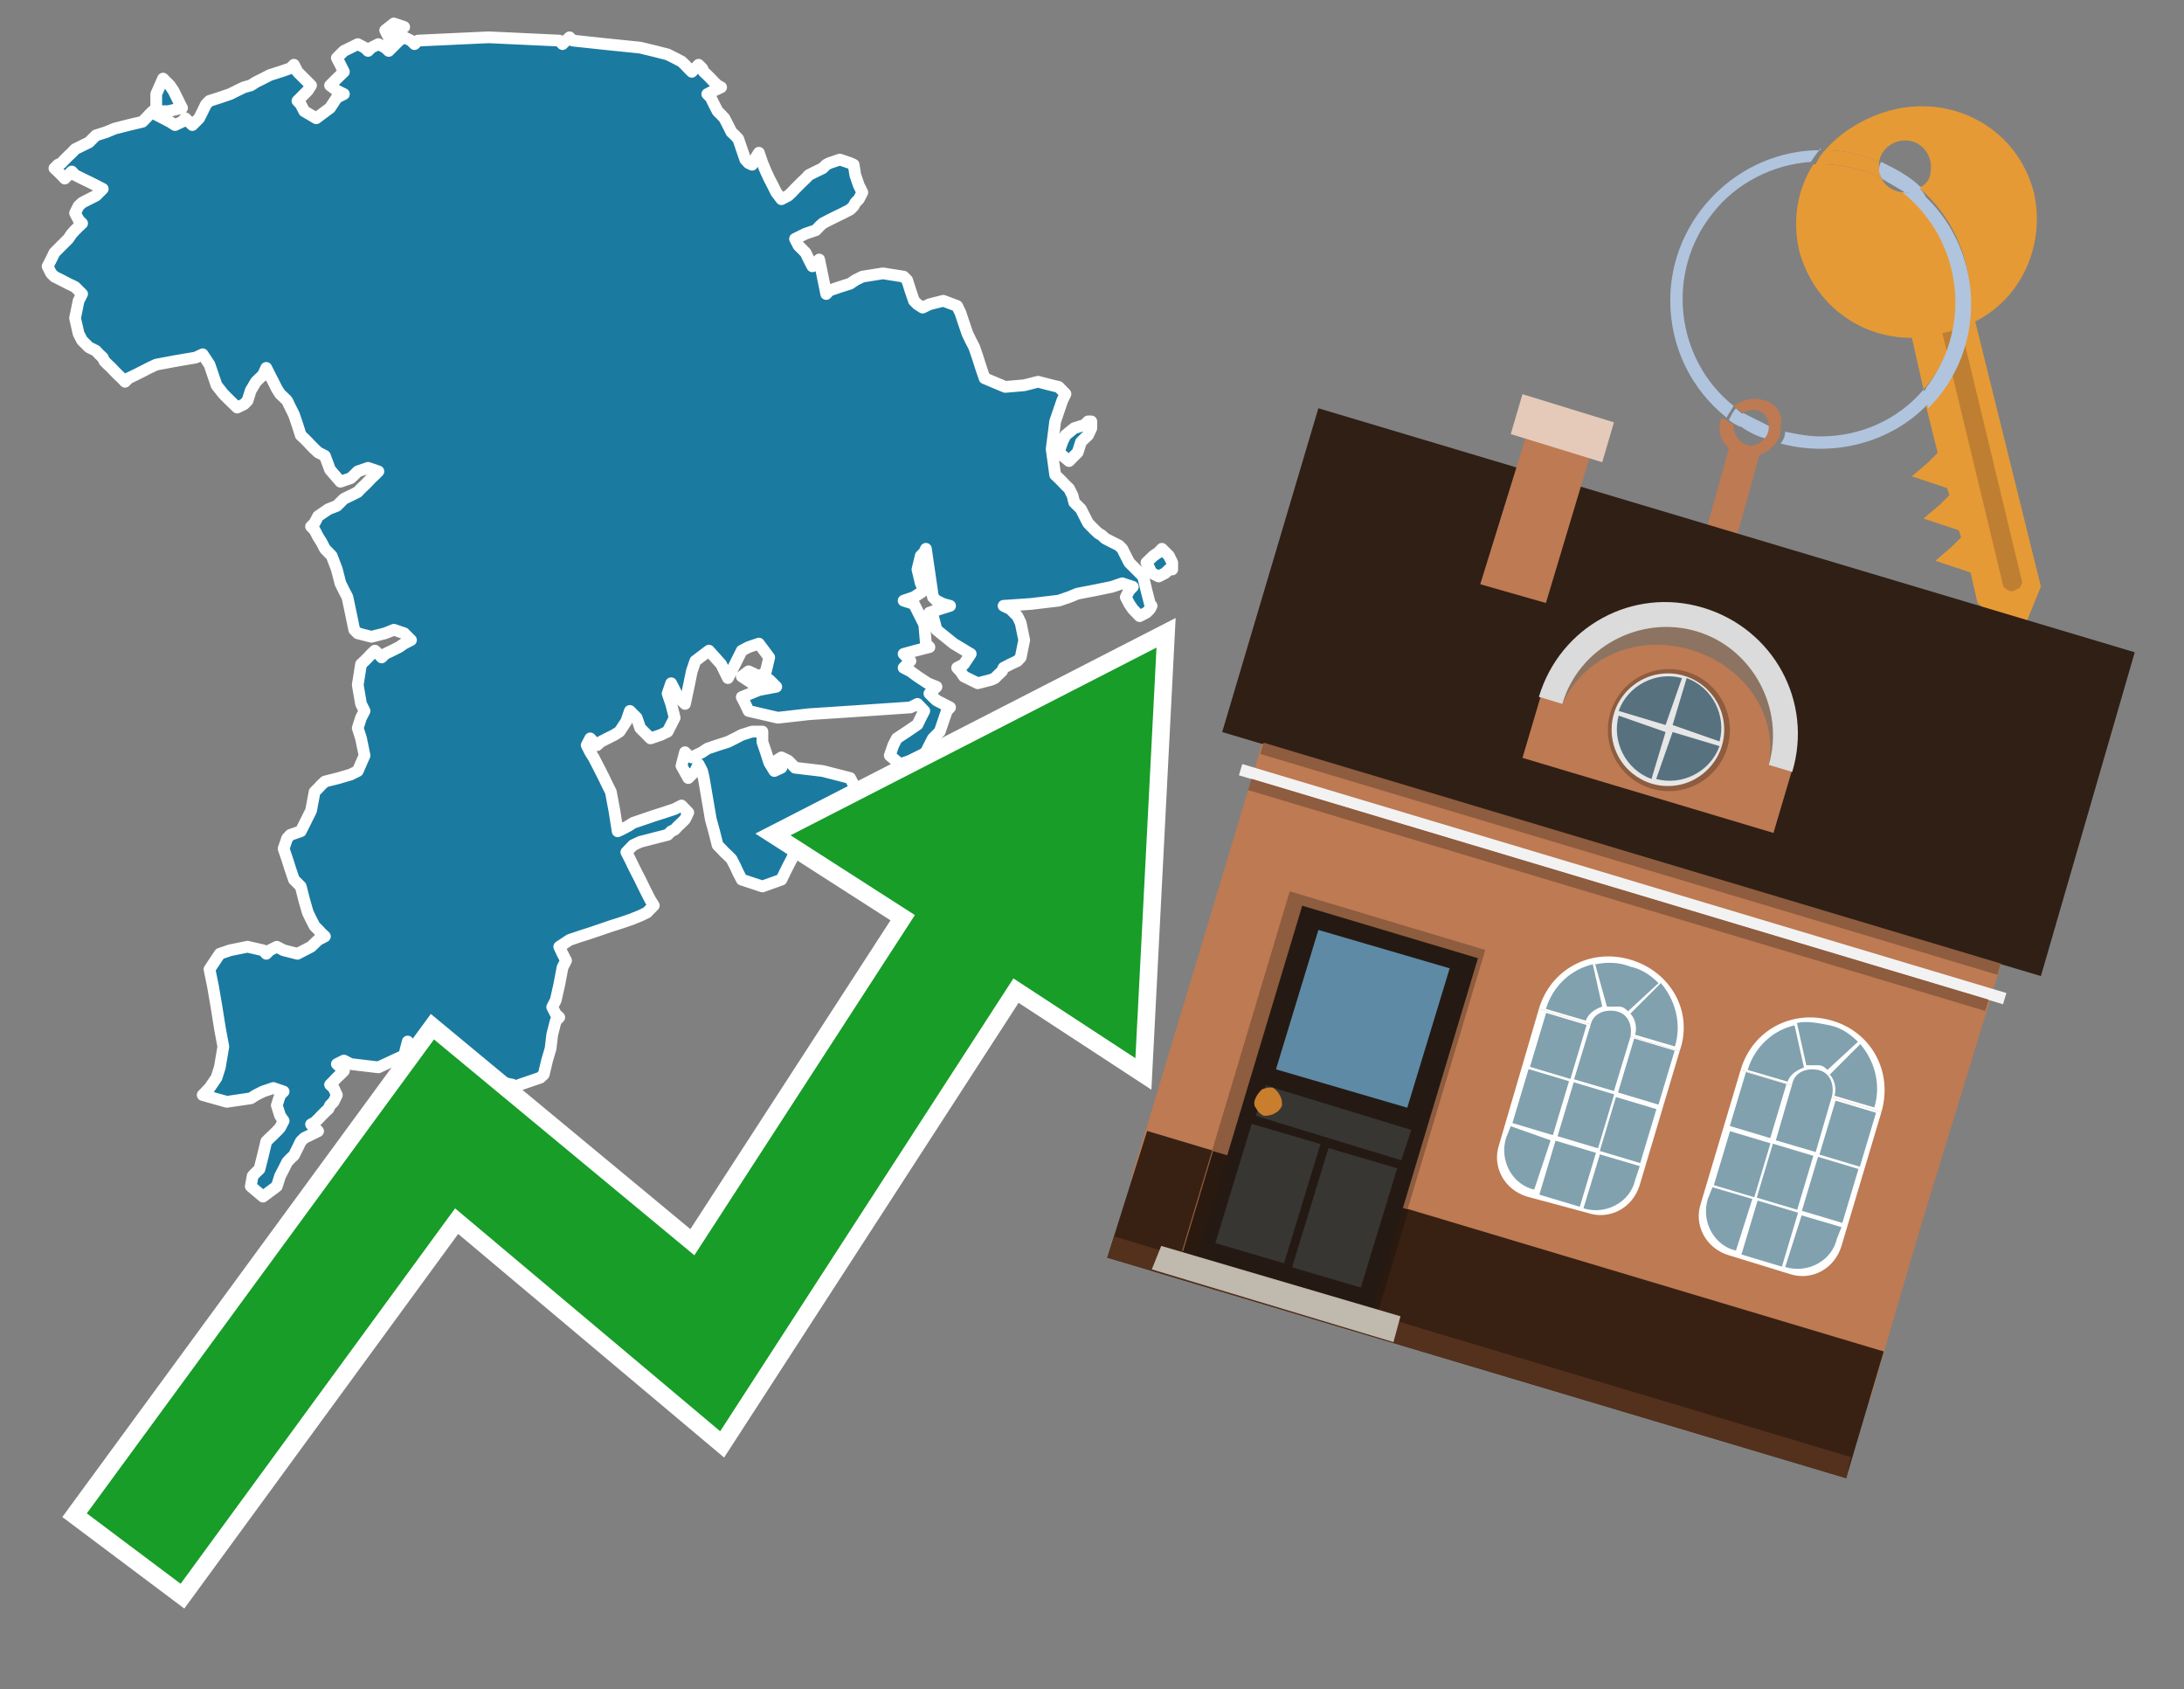 <?xml version="1.0" encoding="utf-8"?>
<!-- Generator: Adobe Illustrator 26.0.3, SVG Export Plug-In . SVG Version: 6.00 Build 0)  -->
<svg version="1.1" id="Text" xmlns="http://www.w3.org/2000/svg" xmlns:xlink="http://www.w3.org/1999/xlink" x="0px" y="0px"
	 width="93.1px" height="72px" viewBox="0 0 93.1 72" style="enable-background:new 0 0 93.1 72;" xml:space="preserve">
<rect x="0" y="0" width="93.1" height="72" fill="#808080" stroke="none"/>
<style type="text/css">
	.st0{fill:#1B7AA0;stroke:#FFFFFF;stroke-width:0.5;stroke-linejoin:round;}
	.st1{fill:none;stroke:#FFFFFF;stroke-width:1.5;stroke-miterlimit:10;}
	.st2{fill:#179D28;}
	.st3{fill:#E69A35;}
	.st4{fill:#B0C4DE;}
	.st5{fill:#BD7A53;}
	.st6{fill:#BF7F32;}
	.st7{fill-rule:evenodd;clip-rule:evenodd;fill:#2F1F15;}
	.st8{fill-rule:evenodd;clip-rule:evenodd;fill:#BD7A53;}
	.st9{fill-rule:evenodd;clip-rule:evenodd;fill:#382113;}
	.st10{fill-rule:evenodd;clip-rule:evenodd;fill:#54311D;}
	.st11{fill-rule:evenodd;clip-rule:evenodd;fill:#F2F2F2;}
	.st12{fill-rule:evenodd;clip-rule:evenodd;fill:#8E5C3E;}
	.st13{fill-rule:evenodd;clip-rule:evenodd;fill:#E5CABA;}
	.st14{fill-rule:evenodd;clip-rule:evenodd;fill:#2A190E;}
	.st15{fill:#241A13;}
	.st16{fill:#5F8AA5;}
	.st17{fill:#383633;}
	.st18{fill:#C87E2C;}
	.st19{fill-rule:evenodd;clip-rule:evenodd;fill:#C0B9AD;}
	.st20{fill-rule:evenodd;clip-rule:evenodd;fill:#FFFFFF;}
	.st21{fill-rule:evenodd;clip-rule:evenodd;fill:#81A1AE;}
	.st22{fill-rule:evenodd;clip-rule:evenodd;fill:#E6E6E6;}
	.st23{fill:#58717F;}
	.st24{opacity:0.6;fill-rule:evenodd;clip-rule:evenodd;fill:#6D6E6D;}
	.st25{fill:#DADBDA;}
</style>
<path class="st0" d="M32.5,28.75L32.65,28.61L32.79,28.02L32.35,27.43L31.91,27.58L31.62,27.73L31.33,28.31L31.03,28.9L30.74,28.31L30.22,27.73L29.64,28.17L29.49,28.61L29.34,29.34L29.2,30.0L29.05,29.85L28.9,29.71L28.76,29.41L28.61,29.12L28.46,29.56L28.61,30.0L28.76,30.59L28.46,31.18L28.17,31.32L27.73,31.47L27.29,31.03L27.14,30.59L26.99,30.44L26.85,30.3L26.7,30.74L26.41,31.18L26.19,31.32L25.89,31.47L25.6,31.62L25.45,31.76L25.3,31.62L25.16,31.47L25.01,31.76L25.16,32.06L25.3,32.28L25.45,32.57L25.6,32.86L25.75,33.16L25.89,33.45L26.04,33.75L26.19,34.55L26.33,35.43L26.48,35.36L26.77,35.21L26.99,35.07L27.43,34.92L27.87,34.77L28.31,34.63L28.76,34.48L29.05,34.33L29.34,34.63L29.2,34.92L29.05,35.07L28.9,35.21L28.76,35.36L28.61,35.43L28.46,35.58L27.87,35.73L27.29,35.88L26.99,36.02L26.7,36.32L26.85,36.61L26.99,36.9L27.14,37.2L27.29,37.49L27.43,37.78L27.58,38.08L27.73,38.37L27.87,38.59L27.58,38.89L27.29,39.03L26.92,39.18L26.48,39.33L26.04,39.47L25.6,39.62L25.16,39.77L24.72,39.91L24.28,40.06L23.84,40.35L23.98,40.65L24.13,40.94L23.98,41.23L23.84,41.97L23.69,42.63L23.54,42.92L23.69,43.22L23.84,43.36L23.69,43.51L23.54,44.1L23.47,44.69L23.32,45.2L23.18,45.79L23.03,45.93L22.59,46.08L22.15,46.23L22.0,46.37L21.85,46.23L21.12,46.08L20.39,46.23L20.09,46.37L19.87,46.23L19.72,46.08L19.58,45.93L18.55,45.79L17.52,45.05L17.38,44.39L17.23,44.98L16.13,45.49L14.95,45.35L14.66,45.2L14.36,45.35L14.51,45.49L14.66,45.64L14.51,45.79L14.36,45.93L14.22,46.08L14.07,46.23L14.22,46.37L14.36,46.67L14.22,46.96L14.07,47.11L14.0,47.26L13.85,47.4L13.7,47.55L13.56,47.7L13.41,47.84L13.26,47.92L13.41,48.06L13.56,48.21L13.26,48.36L12.97,48.5L12.82,48.65L12.68,48.94L12.53,49.24L12.38,49.38L12.24,49.53L12.09,49.83L11.94,50.12L11.8,50.56L11.21,51.0L10.69,50.56L10.77,50.12L10.91,49.97L11.06,49.83L11.21,49.24L11.35,48.65L11.5,48.5L11.65,48.36L11.8,48.21L11.94,48.06L12.09,47.77L11.94,47.55L11.8,47.11L11.94,46.67L12.09,46.52L11.65,46.37L11.21,46.52L10.91,46.67L10.69,46.81L9.67,46.96L8.64,46.67L8.93,46.37L9.23,45.93L9.37,45.49L9.52,44.61L9.37,43.8L9.23,42.92L9.08,42.04L8.93,41.31L9.37,40.65L9.81,40.5L10.55,40.35L11.21,40.5L11.35,40.65L11.5,40.5L11.8,40.35L12.09,40.5L12.68,40.65L13.26,40.35L13.56,40.06L13.85,39.91L13.7,39.77L13.56,39.62L13.41,39.47L13.26,39.18L13.12,38.89L12.97,38.37L12.82,37.78L12.68,37.64L12.53,37.49L12.38,37.05L12.24,36.61L12.09,36.17L12.24,35.73L12.38,35.58L12.82,35.43L13.26,34.55L13.41,33.75L13.56,33.6L13.7,33.45L13.85,33.31L14.44,33.16L14.95,33.01L15.25,32.86L15.54,32.2L15.39,31.47L15.25,31.03L15.39,30.59L15.54,30.3L15.39,30.0L15.25,29.19L15.39,28.31L15.54,28.17L15.69,28.02L15.83,27.87L15.98,27.73L16.13,27.87L16.27,28.02L16.42,27.87L16.71,27.73L17.01,27.58L17.23,27.43L17.52,27.28L17.38,27.14L17.23,26.99L16.79,26.84L16.42,26.99L15.83,27.14L15.25,26.99L15.1,26.84L14.95,26.11L14.81,25.45L14.66,25.16L14.51,24.86L14.36,24.27L14.14,23.69L13.85,23.39L13.7,23.1L13.56,22.88L13.41,22.59L13.26,22.44L13.41,22.29L13.56,22.0L14.0,21.7L14.36,21.56L14.51,21.41L14.66,21.26L14.95,21.12L15.25,20.97L15.39,20.82L15.54,20.68L15.69,20.53L15.83,20.38L15.98,20.24L16.13,20.09L15.69,19.94L15.25,20.09L15.1,20.24L14.95,20.38L14.51,20.53L14.07,20.02L13.85,19.43L13.56,19.28L13.41,19.14L13.26,18.99L13.12,18.84L12.97,18.69L12.82,18.55L12.68,18.11L12.53,17.67L12.38,17.37L12.24,17.08L12.09,16.93L11.94,16.79L11.8,16.57L11.65,16.27L11.5,15.98L11.35,15.68L11.21,15.98L10.91,16.27L10.69,16.64L10.55,17.08L10.4,17.23L10.11,17.37L9.81,17.08L9.52,16.79L9.23,16.42L9.08,15.98L8.93,15.54L8.64,15.1L8.34,15.24L7.46,15.39L6.66,15.54L6.36,15.68L6.07,15.83L5.77,15.98L5.48,16.12L5.33,16.27L5.19,16.12L5.04,15.98L4.89,15.83L4.75,15.68L4.6,15.54L4.45,15.39L4.38,15.24L4.23,15.1L4.09,14.95L3.79,14.8L3.5,14.51L3.35,14.22L3.2,13.56L3.35,12.82L3.5,12.53L3.2,12.23L2.91,12.09L2.62,11.94L2.32,11.79L2.18,11.65L2.03,11.35L2.18,11.06L2.32,10.77L2.62,10.47L2.91,10.18L3.06,9.96L3.2,9.81L3.35,9.66L3.5,9.52L3.35,9.37L3.2,9.08L3.35,8.78L3.5,8.64L3.79,8.49L4.09,8.34L4.23,8.2L4.38,8.05L4.09,7.9L3.79,7.75L3.5,7.61L3.2,7.46L3.06,7.31L2.91,7.46L2.76,7.61L2.62,7.46L2.47,7.31L2.32,7.17L2.47,7.02L2.62,6.95L2.76,6.8L2.91,6.65L3.06,6.51L3.2,6.36L3.5,6.21L3.79,6.07L3.94,5.92L4.09,5.77L4.53,5.63L4.89,5.48L5.48,5.33L6.07,5.19L6.22,5.04L6.36,4.89L6.51,4.74L6.66,4.89L6.95,5.04L7.24,5.19L7.46,5.33L7.76,5.19L7.9,5.04L8.05,5.19L8.2,5.33L8.34,5.19L8.49,5.04L8.64,4.74L8.78,4.45L8.93,4.3L9.37,4.16L9.81,4.01L10.11,3.86L10.4,3.72L10.69,3.64L10.91,3.5L11.21,3.35L11.5,3.2L11.94,3.06L12.38,2.91L12.53,2.76L12.68,3.06L12.97,3.35L13.26,3.64L13.12,3.86L12.97,4.01L12.82,4.16L12.68,4.3L12.82,4.45L12.97,4.74L13.48,5.04L14.07,4.6L14.36,4.16L14.66,4.01L14.36,3.86L14.07,3.64L14.36,3.35L14.66,3.06L14.51,2.76L14.36,2.47L14.66,2.17L14.95,2.03L15.25,1.88L15.54,2.03L15.69,2.17L15.83,2.03L16.13,1.88L16.42,2.03L16.57,2.17L16.71,2.03L16.86,1.88L17.01,1.73L17.23,1.59L17.52,1.73L17.67,1.88L17.82,1.73L20.83,1.59L23.84,1.73L23.98,1.88L24.13,1.73L24.28,1.59L24.42,1.73L25.82,1.88L27.29,2.03L27.87,2.17L28.46,2.32L28.76,2.47L29.05,2.62L29.2,2.76L29.34,2.91L29.49,3.06L29.64,2.91L29.78,2.76L29.93,2.91L30.0,3.06L30.15,3.2L30.3,3.35L30.44,3.5L30.59,3.64L30.74,3.72L30.44,3.86L30.15,4.01L30.3,4.16L30.44,4.45L30.59,4.74L30.74,4.89L30.88,5.04L31.03,5.33L31.18,5.63L31.33,5.77L31.47,5.92L31.62,6.36L31.77,6.8L31.91,6.95L32.06,7.02L32.21,6.73L32.35,6.51L32.5,6.95L32.65,7.31L32.79,7.61L32.94,7.9L33.09,8.2L33.31,8.49L33.6,8.34L33.75,8.2L33.89,8.05L34.04,7.9L34.19,7.75L34.34,7.61L34.48,7.46L34.78,7.31L35.07,7.17L35.22,7.02L35.36,6.95L35.8,6.8L36.24,6.95L36.39,7.02L36.46,7.46L36.61,7.9L36.76,8.2L36.61,8.49L36.46,8.64L36.39,8.78L36.24,8.93L35.95,9.08L35.66,9.22L35.36,9.37L35.07,9.52L34.92,9.66L34.78,9.81L34.34,9.96L33.89,10.18L34.04,10.47L34.19,10.62L34.34,10.77L34.48,11.06L34.63,11.35L34.78,11.21L34.92,11.06L35.07,11.79L35.22,12.53L35.36,12.38L35.8,12.23L36.24,12.09L36.46,11.94L36.76,11.79L37.64,11.65L38.52,11.79L38.67,11.94L38.81,12.38L38.96,12.82L39.11,12.97L39.33,13.11L39.62,12.97L40.21,12.82L40.8,13.04L40.94,13.33L41.09,13.78L41.24,14.22L41.38,14.51L41.53,14.8L41.68,15.24L41.82,15.68L41.97,16.12L42.85,16.49L43.66,16.42L44.25,16.27L44.83,16.42L45.13,16.49L45.42,16.79L45.28,17.08L45.13,17.52L44.98,17.96L44.83,19.14L44.98,20.24L45.13,20.38L45.28,20.53L45.42,20.68L45.57,20.82L45.72,21.12L45.79,21.41L45.94,21.56L46.08,21.7L46.23,22.0L46.38,22.29L46.52,22.44L46.67,22.59L46.82,22.73L46.96,22.81L47.11,22.95L47.4,23.1L47.7,23.25L47.84,23.39L47.99,23.69L48.14,23.98L48.29,24.13L48.43,24.27L48.58,24.42L48.73,24.57L48.87,25.16L49.02,25.74L49.09,25.82L49.02,25.96L48.87,26.11L48.58,26.26L48.29,25.96L48.14,25.74L47.99,25.45L48.14,25.16L48.29,25.01L47.84,24.86L47.4,25.01L46.67,25.16L45.94,25.3L45.57,25.45L45.13,25.6L43.95,25.74L42.78,25.82L43.07,25.96L43.37,26.26L43.51,26.55L43.66,27.28L43.51,28.02L43.37,28.17L43.07,28.31L42.78,28.46L42.71,28.61L42.56,28.75L42.41,28.9L42.26,28.97L41.68,29.12L41.09,28.83L40.94,28.61L40.8,28.46L41.09,28.31L41.38,27.87L40.65,27.43L39.92,26.84L39.77,26.26L39.62,26.11L40.06,25.96L40.5,25.82L40.21,25.74L39.92,25.6L39.77,25.45L39.62,24.42L39.47,23.39L39.4,23.54L39.25,23.69L39.11,24.27L39.25,24.86L39.4,25.16L38.96,25.45L38.52,25.6L38.96,25.74L39.4,26.62L39.47,27.43L39.62,27.58L39.03,27.73L38.52,27.87L38.67,28.02L38.81,28.17L38.67,28.31L38.52,28.46L38.81,28.61L39.11,28.83L39.55,29.12L39.92,29.27L39.77,29.41L39.62,29.56L39.77,29.71L39.92,29.85L40.21,30.0L40.5,30.15L40.36,30.3L40.21,30.74L40.06,31.18L39.92,31.32L39.77,31.47L39.62,31.76L39.47,32.06L39.4,32.2L39.11,32.28L38.81,32.42L38.37,32.57L37.93,32.2L38.08,31.76L38.23,31.47L38.67,31.18L39.11,30.88L39.25,30.59L39.4,30.3L39.11,30.0L38.81,30.15L36.61,30.3L34.48,30.44L33.16,30.59L31.91,30.3L31.77,30.0L31.62,29.71L32.35,29.41L33.09,29.27L32.94,29.12L32.79,28.97L32.65,28.9L32.5,28.9ZM6.66,4.01L6.95,3.35L7.24,3.64L7.39,3.86L7.54,4.16L7.68,4.45L7.76,4.6L7.17,4.74L6.66,4.74ZM32.5,28.97L32.06,29.12L31.62,28.83L31.91,28.61L32.21,28.75L32.35,28.9L32.5,28.9ZM32.5,31.62L32.65,32.06L32.79,32.5L33.01,32.86L33.31,32.72L33.16,32.57L33.09,32.42L33.31,32.28L33.6,32.42L33.75,32.57L33.89,32.72L35.07,32.86L36.24,33.16L36.39,33.45L36.46,33.75L36.24,34.04L35.95,34.19L35.8,34.33L35.66,34.48L35.22,34.63L34.78,34.77L34.63,34.92L34.48,35.07L34.34,35.21L34.19,35.07L34.04,34.92L33.89,35.07L33.75,35.21L33.6,35.65L33.75,36.02L33.89,36.32L33.75,36.61L33.6,36.9L33.45,37.2L33.31,37.49L32.5,37.78L31.62,37.49L31.47,37.2L31.33,36.9L31.18,36.61L31.03,36.46L30.88,36.32L30.74,36.17L30.59,36.02L30.44,35.43L30.3,34.92L30.15,34.04L30.0,33.16L29.93,32.86L29.78,32.57L29.64,32.86L29.34,33.16L29.05,32.64L29.2,32.06L29.34,32.2L29.49,32.28L29.64,32.2L29.93,32.06L30.15,31.91L30.59,31.76L31.03,31.62L31.33,31.47L31.62,31.32L32.06,31.18L32.5,31.18ZM46.52,18.25L46.38,18.55L46.23,18.69L46.08,18.84L45.94,19.28L45.57,19.65L45.13,19.28L45.28,18.84L45.42,18.55L45.79,18.25L46.23,18.11L46.38,17.96L46.52,17.96ZM16.57,1.59L16.42,1.29L16.79,1.0L17.23,1.15L17.01,1.29L16.71,1.44L16.71,1.59ZM49.83,24.27L49.68,24.42L49.39,24.57L49.09,24.42L49.02,24.27L48.87,23.98L49.17,23.69L49.39,23.54L49.53,23.39L49.68,23.54L49.83,23.69L49.97,23.98L49.97,24.27Z"/>
<polygon class="st1" points="49.3,27.6 33.7,35.6 39,39 29.6,53.5 18.5,44.3 3.7,64.5 7.7,67.5 19.4,51.5 30.7,61 43.2,41.7 
	48.4,45.1 "/>
<polygon class="st2" points="49.3,27.6 33.7,35.6 39,39 29.6,53.5 18.5,44.3 3.7,64.5 7.7,67.5 19.4,51.5 30.7,61 43.2,41.7 
	48.4,45.1 "/>
<path class="st3" d="M80.2,7.6c0-0.1-0.1-0.2-0.1-0.3c0-0.1,0-0.3,0-0.4c-0.7-0.3-1.5-0.5-2.3-0.5c-0.2,0.2-0.3,0.4-0.4,0.6
	c0.1,0,0.2,0,0.3,0C78.5,7,79.4,7.2,80.2,7.6z"/>
<path class="st4" d="M77.6,6.4c-3.5,0-6.4,2.9-6.4,6.4c0,2,0.9,3.8,2.4,5c0.1-0.2,0.2-0.3,0.3-0.5c-2.5-2-2.9-5.7-0.9-8.2
	c1-1.3,2.6-2.1,4.2-2.2c0.1-0.2,0.3-0.4,0.4-0.6V6.4z"/>
<path class="st3" d="M84.2,13.7c2-1,3-3.3,2.5-5.5C86,5.5,83.3,4,80.6,4.7c-1.1,0.3-2.1,0.9-2.8,1.7c0.8,0,1.6,0.2,2.3,0.5
	c0.1-0.6,0.7-1,1.3-0.9c0.6,0.1,1,0.7,0.9,1.3c0,0.3-0.2,0.6-0.5,0.7c2.7,2.3,2.9,6.4,0.6,9c-0.1,0.1-0.2,0.2-0.3,0.3l0.5,2
	l-0.4,0.4l-0.7,0.6l0.9,0.3l0.6,0.2l0.1,0.3l-0.4,0.4L82,22.1l0.9,0.3l0.6,0.2l0.1,0.3l-0.4,0.4l-0.7,0.6l0.9,0.3l0.6,0.2l0.3,1.3
	l1.8,1.5L87,25L84.2,13.7z"/>
<path class="st3" d="M81.2,8.2c-0.4,0-0.8-0.2-1-0.6C79.4,7.2,78.5,7,77.6,7c-0.1,0-0.2,0-0.3,0c-0.7,1.1-0.9,2.4-0.6,3.7
	c0.6,2.2,2.5,3.7,4.8,3.7l0.5,2.2c2.1-2.4,1.9-6.1-0.6-8.2C81.3,8.3,81.2,8.3,81.2,8.2z"/>
<path class="st4" d="M74.1,18.1c0.4,0.3,0.8,0.5,1.2,0.6c0.1-0.1,0.2-0.3,0.2-0.5l0,0c-0.4-0.2-0.8-0.4-1.2-0.6
	C74.2,17.8,74.1,17.9,74.1,18.1z"/>
<path class="st4" d="M74.4,17.7c-0.2-0.1-0.3-0.2-0.4-0.3c-0.1,0.1-0.2,0.3-0.3,0.5c0.1,0.1,0.3,0.2,0.5,0.3
	C74.1,17.9,74.2,17.8,74.4,17.7z"/>
<path class="st5" d="M74.8,17c-0.3,0-0.6,0.1-0.9,0.3c0.1,0.1,0.3,0.2,0.4,0.3c0.3-0.2,0.8-0.2,1,0.2c0.1,0.1,0.1,0.3,0.1,0.4l0,0
	c0,0.4-0.3,0.7-0.7,0.8c-0.4,0-0.7-0.3-0.8-0.7c0,0,0,0,0-0.1v-0.1c-0.2-0.1-0.3-0.2-0.5-0.3c-0.2,0.4-0.1,1,0.3,1.3l-1,3.6L74,23
	l1-3.6c0.3-0.1,0.5-0.3,0.7-0.5c0.1-0.2,0.2-0.3,0.2-0.5c0-0.1,0-0.1,0-0.2C76.1,17.5,75.5,17,74.8,17z"/>
<path class="st6" d="M86,25.1l-0.2,0.1c-0.2,0-0.3-0.1-0.4-0.2l0,0l-2.6-10.8l0.8-0.2l2.6,10.8C86.2,24.9,86.1,25.1,86,25.1L86,25.1
	z"/>
<path class="st4" d="M80.1,7.3c0,0.1,0.1,0.2,0.1,0.3c0.3,0.2,0.7,0.4,1,0.6c0.1,0,0.2,0,0.3,0c0.1,0,0.3-0.1,0.4-0.2
	c-0.5-0.5-1.1-0.8-1.7-1.1C80.1,7,80.1,7.2,80.1,7.3z"/>
<path class="st4" d="M77.6,18.6c-0.5,0-1-0.1-1.5-0.2c0,0.2-0.1,0.4-0.2,0.5c2.2,0.6,4.7,0,6.3-1.7L82,16.6
	C80.9,17.9,79.3,18.6,77.6,18.6z"/>
<path class="st4" d="M81.8,8c-0.1,0.1-0.2,0.1-0.4,0.2c-0.1,0-0.2,0-0.3,0c2.5,2,3,5.6,1.1,8.2c-0.1,0.1-0.1,0.2-0.2,0.3l0.2,0.7
	c2.5-2.5,2.4-6.6-0.1-9C82,8.2,81.9,8.1,81.8,8L81.8,8z"/>
<g>
	<polygon class="st7" points="87,41.6 52.1,31.2 56.2,17.4 91,27.8 87,41.6 	"/>
	<polygon class="st8" points="81.9,52.2 85.3,41.1 53.8,31.7 48.2,50.3 79.7,59.7 	"/>
	<polygon class="st9" points="78.7,63 80.3,57.6 48.9,48.2 47.2,53.6 78.7,63 	"/>
	<polygon class="st10" points="78.7,63 78.9,62.1 47.5,52.7 47.2,53.6 78.7,63 	"/>
	
		<rect x="52.1" y="37.4" transform="matrix(-0.958 -0.287 0.287 -0.958 124.563 93.583)" class="st11" width="34" height="0.5"/>
	
		<rect x="52.6" y="37.9" transform="matrix(-0.958 -0.287 0.287 -0.958 124.14 94.489)" class="st12" width="32.8" height="0.5"/>
	
		<rect x="53" y="36.4" transform="matrix(-0.958 -0.287 0.287 -0.958 125.475 91.628)" class="st12" width="32.8" height="0.5"/>
	<polygon class="st8" points="68,18.7 65.3,17.8 63.1,24.9 65.9,25.7 68,18.7 	"/>
	<polygon class="st13" points="68.8,18 64.9,16.8 64.4,18.5 68.3,19.7 68.8,18 	"/>
	<g>
		<rect x="52.5" y="38.9" transform="matrix(0.958 0.287 -0.287 0.958 15.849 -14.344)" class="st12" width="8.7" height="16"/>
		
			<rect x="50.9" y="50.2" transform="matrix(0.958 0.287 -0.287 0.958 17.358 -13.64)" class="st14" width="8.7" height="4.5"/>
		<g transform="matrix( 0.861, 0, 0, 0.861, 2148,666.7) ">
			<g>
				<g id="Symbol_9_0_Layer2_0_MEMBER_8_MEMBER_12_MEMBER_0_FILL_00000014599094976698332750000017450647480159288714_">
					<path class="st15" d="M-2430.3-729.5l8.7,2.6l-5.2,17.3l-8.7-2.6L-2430.3-729.5z"/>
				</g>
			</g>
		</g>
		<g transform="matrix( 0.861, 0, 0, 0.861, 2148,666.7) ">
			<g>
				<g id="Symbol_9_0_Layer2_0_MEMBER_8_MEMBER_12_MEMBER_1_MEMBER_1_FILL_00000044877452633822415250000012838657942505378697_">
					<path class="st16" d="M-2423-726.4l-2.1,6.9l-6.5-1.9l2.1-6.9L-2423-726.4z"/>
				</g>
			</g>
		</g>
		<g transform="matrix( 0.861, 0, 0, 0.861, 2148,666.7) ">
			<g>
				<g id="Symbol_9_0_Layer2_0_MEMBER_8_MEMBER_12_MEMBER_2_MEMBER_0_FILL_00000128454501898370036030000003861990524587710870_">
					<path class="st17" d="M-2430.8-711.6l1.8-5.9l3.4,1l-1.8,5.9L-2430.8-711.6z"/>
				</g>
			</g>
		</g>
		<g transform="matrix( 0.861, 0, 0, 0.861, 2148,666.7) ">
			<g>
				<g id="Symbol_9_0_Layer2_0_MEMBER_8_MEMBER_12_MEMBER_2_MEMBER_1_FILL_00000068665017512549111380000015570233324217231799_">
					<path class="st17" d="M-2434.6-712.8l1.8-5.9l3.4,1l-1.8,5.9L-2434.6-712.8z"/>
				</g>
			</g>
		</g>
		<g transform="matrix( 0.861, 0, 0, 0.861, 2148,666.7) ">
			<g>
				<g id="Symbol_9_0_Layer2_0_MEMBER_8_MEMBER_12_MEMBER_2_MEMBER_1_FILL_00000005225540449741130250000008347087072572673964_">
					<path class="st17" d="M-2432.6-719.1l0.5-1.5l7.2,2.2l-0.5,1.5L-2432.6-719.1z"/>
				</g>
			</g>
		</g>
		<g transform="matrix( 0.861, 0, 0, 0.861, 2148,666.7) ">
			<g>
				<g id="Symbol_9_0_Layer2_0_MEMBER_8_MEMBER_13_FILL_00000131350348810376896810000002969418600929340805_">
					<path class="st18" d="M-2432.6-720c0.1-0.2,0.2-0.3,0.3-0.4c0.2-0.1,0.4-0.1,0.5-0.1s0.3,0.2,0.4,0.4c0.1,0.2,0.1,0.3,0.1,0.5
						c-0.1,0.2-0.2,0.3-0.4,0.4c-0.2,0.1-0.4,0.1-0.5,0.1c-0.2-0.1-0.3-0.2-0.4-0.4C-2432.7-719.6-2432.7-719.8-2432.6-720z"/>
				</g>
			</g>
		</g>
		<polygon class="st19" points="59.4,57.2 59.7,56.1 49.5,53.1 49.1,54.1 59.4,57.2 		"/>
	</g>
	<g>
		<g>
			<path class="st20" d="M65.6,43l6,1.8l-1.7,5.7c-0.3,1-1.3,1.5-2.2,1.2L65.1,51c-1-0.3-1.5-1.3-1.2-2.2L65.6,43L65.6,43z"/>
		</g>
		<rect x="69" y="44.8" transform="matrix(0.287 -0.958 0.958 0.287 6.252 99.807)" class="st21" width="2.4" height="1.8"/>
		<rect x="65.2" y="43.7" transform="matrix(0.287 -0.958 0.958 0.287 4.643 95.388)" class="st21" width="2.4" height="1.8"/>
		<rect x="68.2" y="47.2" transform="matrix(0.287 -0.958 0.958 0.287 3.405 100.843)" class="st21" width="2.4" height="1.8"/>
		<rect x="66.4" y="46.7" transform="matrix(0.287 -0.958 0.958 0.287 2.601 98.633)" class="st21" width="2.4" height="1.8"/>
		<rect x="64.5" y="46.1" transform="matrix(0.287 -0.958 0.958 0.287 1.797 96.424)" class="st21" width="2.4" height="1.8"/>
		<path class="st21" d="M69.9,49.7l-1.7-0.5l-0.7,2.3l0,0c1,0.3,2-0.3,2.2-1.2L69.9,49.7z"/>
		<rect x="65.6" y="49.1" transform="matrix(0.287 -0.958 0.958 0.287 -0.245 99.669)" class="st21" width="2.4" height="1.8"/>
		<path class="st21" d="M66.1,48.6L64.4,48l-0.2,0.5c-0.3,1,0.3,2,1.2,2.2v0L66.1,48.6z"/>
		<path class="st20" d="M69.5,40.9c-1.7-0.5-3.4,0.4-3.9,2.1l6,1.8C72.2,43.1,71.2,41.4,69.5,40.9z"/>
		<path class="st21" d="M69.5,44.2C69.5,44.2,69.5,44.2,69.5,44.2c0.1-0.5-0.1-1-0.6-1.1c-0.5-0.1-1,0.1-1.1,0.6c0,0,0,0,0,0
			L67.1,46l1.7,0.5L69.5,44.2L69.5,44.2z"/>
		<path class="st21" d="M68.5,42.9c0.2,0,0.3,0,0.5,0c0.2,0,0.3,0.1,0.4,0.2l1.3-1.2c-0.3-0.3-0.7-0.6-1.2-0.7
			C69,41,68.5,41,68,41.1L68.5,42.9z"/>
		<path class="st21" d="M69.5,43.2c0.2,0.2,0.3,0.6,0.2,0.9l1.7,0.5c0.3-1,0-2-0.6-2.7L69.5,43.2z"/>
		<path class="st21" d="M67.6,43.5c0.1-0.3,0.4-0.5,0.7-0.6l-0.4-1.8c-0.9,0.2-1.7,0.9-2,1.9L67.6,43.5z"/>
	</g>
	<g>
		<g>
			<path class="st20" d="M74.2,45.6l6,1.8l-1.7,5.7c-0.3,1-1.3,1.5-2.2,1.2l-2.6-0.8c-1-0.3-1.5-1.3-1.2-2.2L74.2,45.6L74.2,45.6z"
				/>
		</g>
		<rect x="77.5" y="47.4" transform="matrix(0.287 -0.958 0.958 0.287 9.907 109.85)" class="st21" width="2.4" height="1.8"/>
		<rect x="73.8" y="46.2" transform="matrix(0.287 -0.958 0.958 0.287 8.299 105.431)" class="st21" width="2.4" height="1.8"/>
		<rect x="76.8" y="49.8" transform="matrix(0.287 -0.958 0.958 0.287 7.061 110.886)" class="st21" width="2.4" height="1.8"/>
		<rect x="74.9" y="49.2" transform="matrix(0.287 -0.958 0.958 0.287 6.257 108.677)" class="st21" width="2.4" height="1.8"/>
		<rect x="73" y="48.7" transform="matrix(0.287 -0.958 0.958 0.287 5.453 106.467)" class="st21" width="2.4" height="1.8"/>
		<path class="st21" d="M78.5,52.3l-1.7-0.5L76.1,54l0,0c1,0.3,2-0.3,2.2-1.2L78.5,52.3z"/>
		<rect x="74.2" y="51.7" transform="matrix(0.287 -0.958 0.958 0.287 3.411 109.713)" class="st21" width="2.4" height="1.8"/>
		<path class="st21" d="M74.7,51.1L73,50.6l-0.2,0.5c-0.3,1,0.3,2,1.2,2.2l0,0L74.7,51.1z"/>
		<path class="st20" d="M78.1,43.5c-1.7-0.5-3.4,0.4-3.9,2.1l6,1.8C80.7,45.7,79.8,44,78.1,43.5z"/>
		<path class="st21" d="M78.1,46.7C78.1,46.7,78.1,46.7,78.1,46.7c0.1-0.5-0.1-1-0.6-1.1c-0.5-0.1-1,0.1-1.1,0.6c0,0,0,0,0,0
			l-0.7,2.4l1.7,0.5L78.1,46.7L78.1,46.7z"/>
		<path class="st21" d="M77,45.4c0.2,0,0.3,0,0.5,0c0.2,0,0.3,0.1,0.4,0.2l1.3-1.2c-0.3-0.3-0.7-0.6-1.2-0.7c-0.5-0.1-1-0.2-1.4-0.1
			L77,45.4z"/>
		<path class="st21" d="M78,45.8c0.2,0.2,0.3,0.6,0.2,0.9l1.7,0.5c0.3-1,0-2-0.6-2.7L78,45.8z"/>
		<path class="st21" d="M76.2,46.1c0.1-0.3,0.4-0.5,0.7-0.6l-0.4-1.8c-0.9,0.2-1.7,0.9-2,1.9L76.2,46.1z"/>
	</g>
	<g>
		<path class="st8" d="M75.6,35.5l-10.7-3.2l0.8-2.7c0,0,3.3-4.3,6.8-3.3c3.6,1.1,3.9,6.5,3.9,6.5L75.6,35.5z"/>
		<g>
			<ellipse transform="matrix(0.287 -0.958 0.958 0.287 20.942 90.306)" class="st12" cx="71.1" cy="31.1" rx="2.6" ry="2.6"/>
			<circle class="st22" cx="71.1" cy="31.1" r="2.4"/>
			<g>
				<path class="st23" d="M69,30.5c-0.3,1.1,0.3,2.3,1.4,2.7l0.6-2L69,30.5z"/>
				<path class="st23" d="M71.7,28.9c-1.1-0.3-2.3,0.3-2.7,1.4l2,0.6L71.7,28.9z"/>
				<path class="st23" d="M70.6,33.2c1.1,0.3,2.3-0.3,2.7-1.4l-2-0.6L70.6,33.2z"/>
				<path class="st23" d="M73.3,31.6c0.3-1.1-0.3-2.3-1.4-2.7l-0.6,2L73.3,31.6z"/>
			</g>
		</g>
		<path class="st24" d="M72.1,27.7c2.3,0.7,3.7,2.8,3.3,4.9c0.1-0.1,0.1-0.3,0.1-0.4c0.7-2.2-0.8-4.6-3.2-5.3
			c-2.4-0.7-4.9,0.5-5.6,2.7c0,0.1-0.1,0.3-0.1,0.4C67.5,28,69.8,27,72.1,27.7z"/>
		<g>
			<path class="st25" d="M72.6,25.9c-3-0.9-6.1,0.8-7,3.8l1,0.3c0.7-2.4,3.3-3.8,5.7-3.1c2.4,0.7,3.8,3.3,3.1,5.7l1,0.3
				C77.3,29.9,75.6,26.8,72.6,25.9z"/>
		</g>
	</g>
</g>
</svg>
